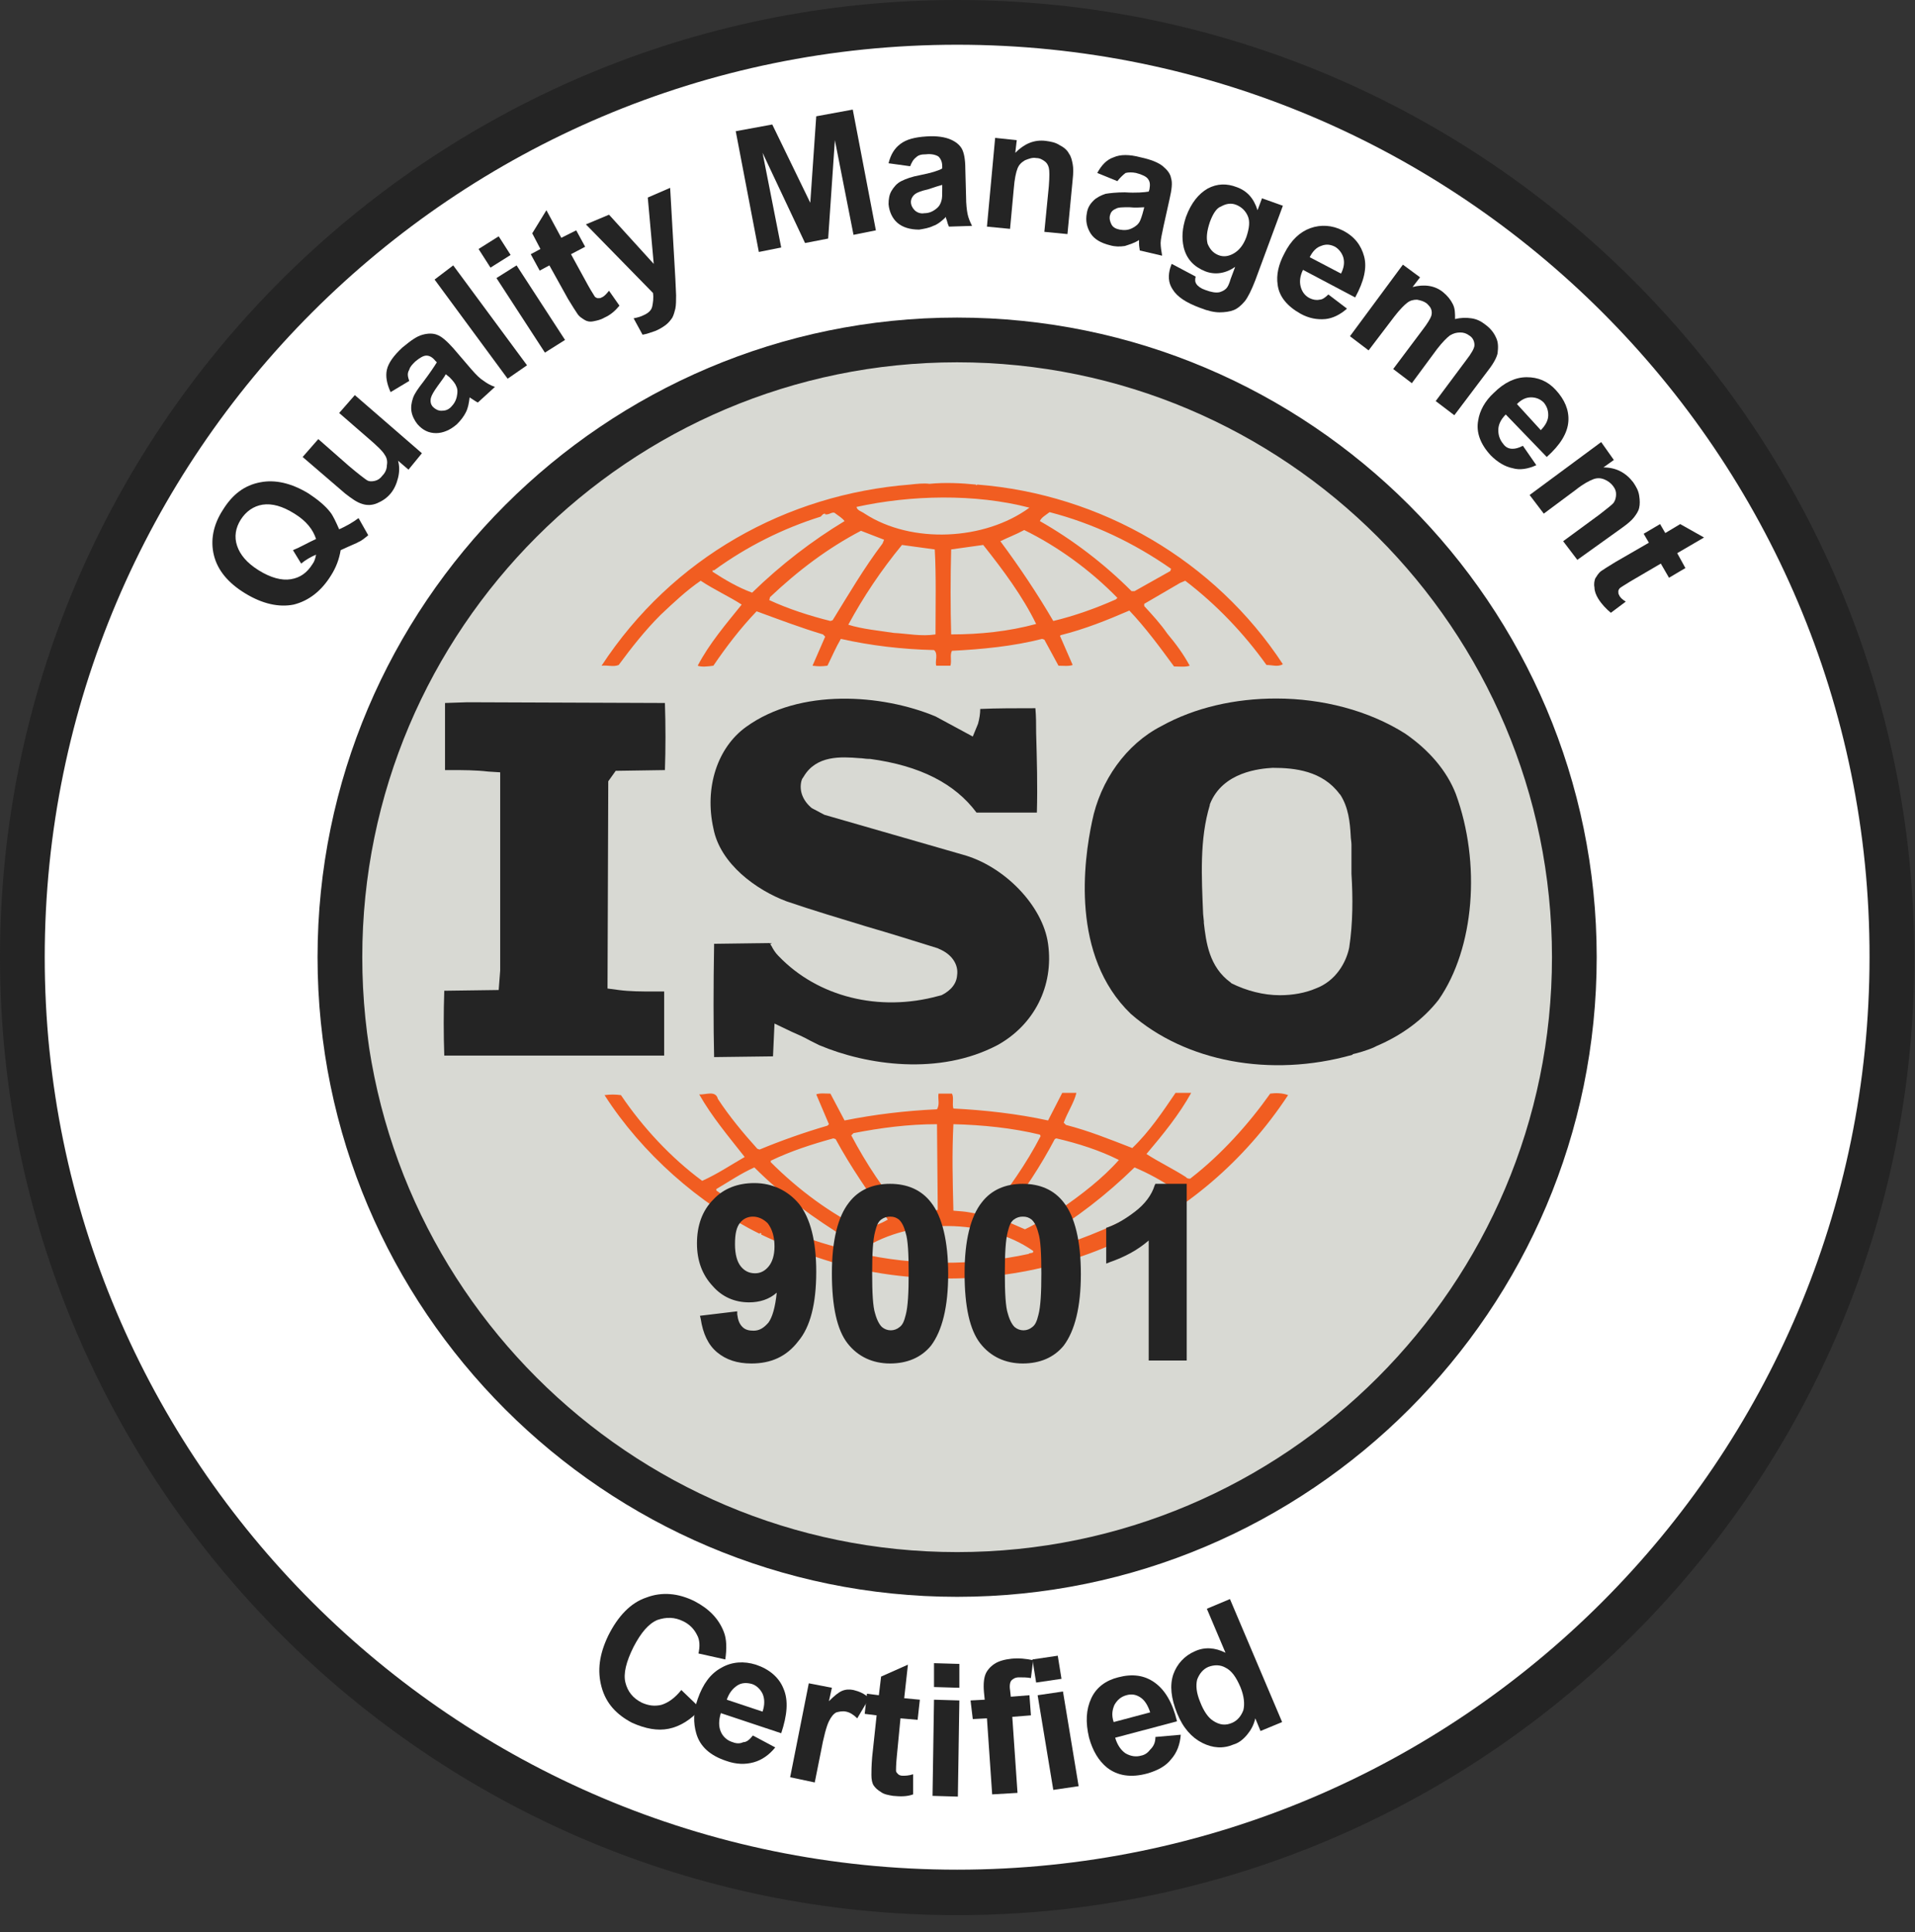 <svg xmlns="http://www.w3.org/2000/svg" xmlns:xlink="http://www.w3.org/1999/xlink" id="Layer_2_00000013899667722677445670000001407847689131682436_" x="0px" y="0px" viewBox="0 0 256.9 259.2" style="enable-background:new 0 0 256.9 259.2;" xml:space="preserve"><rect x="0" y="0" width="256.9" height="259.2" fill="#333333" stroke="none"/> <style type="text/css"> .st0{fill:#FFFFFF;} .st1{fill:#242424;} .st2{fill:#D8D9D3;} .st3{fill:#F15D21;} .st4{enable-background:new ;} </style> <g id="Layer_1-2"> <g> <g> <g> <circle class="st0" cx="128.4" cy="128.4" r="125.4"></circle> </g> <g> <path class="st1" d="M128.4,256.9C57.6,256.9,0,199.2,0,128.4S57.6,0,128.4,0s128.4,57.6,128.4,128.4 C256.9,199.2,199.2,256.9,128.4,256.9z M128.4,6C60.9,6,6,60.9,6,128.4s54.9,122.4,122.4,122.4s122.4-54.9,122.4-122.4 C250.9,60.9,195.9,6,128.4,6z"></path> </g> </g> <g> <g> <circle class="st2" cx="128.4" cy="128.4" r="82.8"></circle> </g> <g> <path class="st1" d="M128.4,214.2c-47.3,0-85.8-38.5-85.8-85.8s38.5-85.8,85.8-85.8s85.8,38.5,85.8,85.8 S175.7,214.2,128.4,214.2z M128.4,48.6c-44,0-79.8,35.8-79.8,79.8s35.8,79.8,79.8,79.8s79.8-35.8,79.8-79.8 S172.4,48.6,128.4,48.6z"></path> </g> </g> <g> <g> <g> <path class="st1" d="M181.5,141.4c0.5-0.1,1.9-0.5,2.8-0.9l0.4-0.2c3.3-1.4,6.2-3.5,8.3-6.2c4.8-6.9,5.7-18.3,2.3-27.6 c-1.2-3.1-3.6-5.9-6.8-8.1c-4.9-3.1-11.1-4.7-17.3-4.7c-5.5,0-10.9,1.2-15.4,3.7c-4.7,2.4-8.2,7.3-9.3,12.8 c-1.1,5.2-2.9,18,5.2,25.8c7.3,6.4,18.7,8.6,29.7,5.5L181.5,141.4L181.5,141.4z M181,127.1c-0.4,2-1.8,4.5-4.5,5.5 c-1.4,0.6-3.1,0.9-4.8,0.9c-2.2,0-4.5-0.6-6.5-1.6l-0.1-0.1c-2.9-2.1-3.3-5.4-3.6-8v-0.2l-0.1-1c-0.2-4.9-0.5-10,0.9-14.6v-0.1 c1.7-4.4,6.8-4.8,8.4-4.9h0.1c2.9,0,6.6,0.4,8.9,3.5l0.1,0.1c1.1,1.7,1.3,3.7,1.4,5.5c0,0.4,0.1,0.8,0.1,1.2v0.1v0.1 c0,1.2,0,2.4,0,3.7C181.5,120.4,181.5,123.8,181,127.1L181,127.1L181,127.1z"></path> </g> </g> <g> <g> <path class="st1" d="M59.7,94.3c0,2.9,0,6.1,0,9c0.3,0,0.6,0,0.8,0c1.6,0,3.3,0,5,0.2l1.6,0.1v26.6l-0.2,2.6l-7.3,0.1 c-0.1,2.9-0.1,5.8,0,8.7h29.5V133c-0.5,0-1,0-1.5,0c-1.5,0-3.1,0-4.6-0.2l-1.5-0.2l0.1-27.8l1-1.4l6.6-0.1c0.1-2.8,0.1-6.1,0-9 l-26.5-0.1L59.7,94.3L59.7,94.3z"></path> </g> </g> <g> <g> <path class="st3" d="M170.4,146.7c-2.9,4.1-6.6,8.2-10.6,11.3c-0.1,0.2-0.6,0.1-0.7-0.1c-1.7-1.1-3.6-2-5.3-3.1 c2.2-2.6,4.4-5.3,6-8.2h-2.1c-1.7,2.5-3.5,5.2-5.8,7.4c-3.1-1.2-5.8-2.3-8.9-3.1l-0.3-0.3c0.5-1.4,1.4-2.7,1.7-4h-1.9l-1.9,3.7 c-4.1-0.9-8.6-1.4-12.7-1.6c-0.2-0.6,0.1-1.5-0.2-2h-1.8c-0.1,0.8,0.2,1.4-0.2,2.1c-4.3,0.2-8.4,0.7-12.4,1.5l-1.9-3.6 c-0.7,0-1.4-0.1-1.9,0.1l1.7,4L111,151c-3.1,0.9-6.2,2-9.1,3.2l-0.3-0.1c-1.9-2.1-3.8-4.4-5.3-6.7c-0.3-1.2-1.7-0.5-2.5-0.6 c1.7,3,3.9,5.6,6.1,8.4c-1.9,1.1-3.7,2.3-5.7,3.2c-4.2-3.1-8-7.2-10.9-11.5c-0.8-0.1-1.4-0.1-2.2,0c5,7.8,12.7,14.6,20.8,18.6 c0,0,0-0.1,0.1-0.1s0.2,0.1,0.1,0.2c5.5,2.6,11.3,4.6,17.4,5.4c21.2,2.8,41.5-6.2,53.3-24.1C172,146.6,171.1,146.6,170.4,146.7 L170.4,146.7z M141.5,152.8l0.2-0.1c3,0.7,5.8,1.6,8.4,2.9c-2.2,2.5-5.1,4.7-7.7,6.5c-1.6,0.9-3.2,2-4.9,2.8l-3-1.3l0.2-0.5 C137.4,159.8,139.6,156.4,141.5,152.8L141.5,152.8z M127.9,150.8c3.9,0.1,7.9,0.5,11.6,1.4l0.1,0.2c-1.9,3.7-4.4,7.2-7,10.5 c-1.2,0.1-2.3-0.3-3.5-0.4l-1.2-0.1C127.8,158.3,127.7,154.8,127.9,150.8z M114.5,152c3.6-0.7,7.3-1.2,11.2-1.2l0.1,11.5 c-1.5,0.3-3.1,0.3-4.4,0.7c-2.8-3.3-5.2-6.9-7.2-10.7L114.5,152L114.5,152z M103.4,155.7c2.7-1.3,5.5-2.2,8.4-3l0.3,0.1 c2,3.7,4.5,7.3,7,10.8c-1,0.6-2.1,0.9-3.1,1.4c-4.6-2.2-8.9-5.4-12.6-9.1L103.4,155.7L103.4,155.7z M112.3,167.3 c-5.8-1.5-11.2-4.1-16.2-7.6v-0.2c1.7-1,3.3-2.1,5.1-2.9c3.9,3.9,8,6.8,12.5,9.6C113.4,166.6,112.8,167,112.3,167.3 L112.3,167.3z M138,168.2c-7.3,1.6-15.5,1.6-22.8-0.1c-0.1-0.3,0.3-0.4,0.6-0.6c6.4-4.1,16.5-4.1,22.8,0.3 C138.7,168.2,138.1,168,138,168.2L138,168.2z M144.6,166.3l-3.2,1c-0.6-0.3-1-0.7-1.5-1.1l0.1-0.2c4.4-2.6,8.4-5.7,12.2-9.4 c1.9,0.8,3.7,1.8,5.3,2.9C153.7,162.5,149.2,164.6,144.6,166.3L144.6,166.3z"></path> </g> </g> <g> <g> <path class="st3" d="M83,89.2c1.7-2.3,3.5-4.6,5.6-6.7c1.8-1.7,3.5-3.3,5.4-4.6c1.8,1.2,3.8,2.1,5.5,3.2 c-2.1,2.6-4.4,5.3-5.9,8.2c0.5,0.2,1.4,0.1,2.1,0c1.7-2.5,3.6-5,5.8-7.3c3,1.1,5.9,2.2,8.9,3.1l0.3,0.3l-1.7,3.9 c0.8,0.1,1.2,0.1,2,0c0.6-1.2,1.1-2.4,1.8-3.6c4,0.9,8.2,1.4,12.5,1.5c0.6,0.5,0.1,1.5,0.3,2.1h1.9c0.2-0.7-0.1-1.4,0.2-2 c4-0.2,8.2-0.6,12.1-1.6l0.3,0.1l1.9,3.5c0.6,0,1.4,0.1,1.9-0.1l-1.7-3.9l0.1-0.1c3.2-0.8,6.2-2,9.2-3.3c2.1,2.2,4.1,4.9,6,7.5 c0.8,0,1.5,0.1,2.1-0.1c-0.8-1.5-1.9-3-3-4.3c-0.9-1.3-1.9-2.4-3.1-3.7V81l4.8-2.8l0.7-0.3c4.2,3.2,7.9,7.1,10.9,11.3 c0.8,0,1.5,0.3,2.2-0.1c-9.1-13.9-24.4-22.8-41-24.1l-0.1,0.1l-0.1-0.1c-1.9-0.2-4.2-0.3-6.2-0.1c-0.8-0.1-1.7,0-2.6,0.1 c-16.6,1.3-31.9,9.8-41.4,24.3C81.5,89.2,82.3,89.5,83,89.2L83,89.2z M111.7,83.2l-0.3,0.1c-2.8-0.7-5.6-1.6-8.2-2.8l0.1-0.4 c3.8-3.6,7.8-6.6,12.2-8.9c1,0.4,2.1,0.8,3.1,1.2l-0.2,0.5C115.9,76.2,113.8,79.8,111.7,83.2L111.7,83.2z M125.5,85.1 c-1.9,0.3-3.7-0.1-5.6-0.2c-1.9-0.3-4.2-0.5-6.1-1.1c2-3.7,4.4-7.3,7.2-10.7l4.4,0.6C125.6,77.2,125.5,81.3,125.5,85.1z M127.6,85.1c-0.1-3.6-0.1-7.6,0-11.4c1.4-0.2,2.9-0.4,4.3-0.6c2.7,3.4,5.3,6.9,7.1,10.6C135.3,84.7,131.5,85.1,127.6,85.1z M149.7,80.4c-2.7,1.2-5.5,2.2-8.4,2.9c-2.1-3.6-4.5-7.2-7.1-10.7c1-0.5,2.1-0.9,3.2-1.5c4.5,2.2,8.9,5.4,12.5,9.1L149.7,80.4 L149.7,80.4z M140.8,68.7c5.8,1.5,11.3,4.1,16.3,7.6l-0.1,0.3l-4.8,2.7h-0.4c-3.7-3.7-7.9-6.9-12.3-9.4 C139.7,69.4,140.3,69.1,140.8,68.7L140.8,68.7z M138.1,68.1L138.1,68.1c-6,4.4-15.8,4.9-22.1,0.8c-0.4-0.3-1-0.4-1.1-0.9 C122.2,66.4,130.8,66.2,138.1,68.1L138.1,68.1z M95.8,76.5c4.4-3.2,9.2-5.6,14.3-7.2c0.2-0.2,0.3-0.4,0.6-0.4V69 c0.6,0.1,1-0.5,1.4-0.1c0.4,0.3,0.9,0.6,1.2,1c-4.3,2.6-8.5,5.8-12.4,9.6c-1.9-0.7-3.6-1.7-5.3-2.8v-0.2H95.8z"></path> </g> </g> <g> <g> <path class="st1" d="M108.7,139.6c0.4,0.2,0.8,0.4,1.2,0.6c6.4,2.7,16.1,4.1,23.9,0c4.9-2.7,7.6-7.9,6.8-13.6 c-0.7-5.1-5.9-10.5-11.6-12l-18.4-5.3l-1.7-0.9c-1.2-1-1.7-2.3-1.4-3.6l0.1-0.3l0.2-0.3c1.7-2.9,5-2.7,7.5-2.5 c0.4,0,0.8,0.1,1.2,0.1h0.2c6.7,0.9,11.4,3.3,14.3,7.2h1.5c2.2,0,4.4,0,6.6,0c0.1-3.7,0-7.1-0.1-10.7c0-1.1,0-2.2-0.1-3.3 c-2.6,0-5.2,0-7.4,0.1c0,0.6-0.1,1.3-0.3,2l-0.7,1.7l-5-2.7c-7.2-3-18.2-3.8-25.4,1.4c-3.9,2.8-5.6,8.2-4.4,13.6 c0.9,4.8,5.8,8.3,9.8,9.8c3.5,1.2,7.2,2.3,10.8,3.4c3.1,0.9,6.3,1.9,9.5,2.9l0.2,0.1c1.7,0.7,2.6,2.1,2.4,3.5 c-0.1,1.6-1.5,2.4-2.1,2.7l-0.4,0.1c-8,2.2-16.2,0.1-21.4-5.3l-0.1-0.1c-0.4-0.4-0.7-0.9-0.9-1.3c-0.1-0.1-0.1-0.2-0.2-0.4 l-7.5,0.1c-0.1,5.8-0.1,10.9,0,15.2l7.9-0.1l0.2-4.4l2.3,1.1C106.9,138.7,107.8,139.1,108.7,139.6L108.7,139.6z"></path> </g> </g> </g> <g class="st4"> <g> <path class="st1" d="M45.5,71c0.9-0.4,1.8-0.9,2.6-1.5l1.3,2.3c-0.4,0.3-0.8,0.7-1.3,0.9c-0.1,0.1-0.9,0.4-2.4,1.1 c-0.2,1.2-0.6,2.3-1.3,3.4c-1.3,2.1-3,3.4-5,3.9c-2,0.4-4.2-0.1-6.5-1.5s-3.7-3.1-4.2-5.1s-0.1-4.1,1.2-6.1 c1.3-2.1,2.9-3.3,5-3.7c2-0.4,4.2,0.1,6.5,1.5c1.2,0.8,2.2,1.6,2.9,2.5C44.7,69.2,45.1,70.1,45.5,71z M42.4,72.3 c-0.2-0.6-0.5-1.2-1-1.8c-0.5-0.6-1.1-1.1-1.9-1.6c-1.6-1-3-1.4-4.3-1.2c-1.2,0.2-2.2,0.9-2.9,2s-0.9,2.3-0.5,3.5 c0.4,1.2,1.3,2.3,2.9,3.3c1.6,1,3.1,1.4,4.3,1.2c1.3-0.2,2.2-0.9,2.9-2c0.3-0.4,0.4-0.8,0.5-1.3c-0.7,0.3-1.4,0.7-2,1.2 l-1.1-1.8C40.3,73.4,41.3,72.8,42.4,72.3z"></path> </g> </g> <g class="st4"> <g> <path class="st1" d="M54.8,63l-1.4-1.2c0.2,0.7,0.2,1.5,0,2.3c-0.2,0.8-0.5,1.5-1,2.1s-1.1,1-1.8,1.3s-1.4,0.3-2,0.1 c-0.7-0.2-1.4-0.7-2.3-1.4l-5.7-4.9l2.1-2.4l4.1,3.6c1.3,1.1,2.1,1.7,2.4,1.9s0.7,0.2,1.1,0.1c0.4-0.1,0.7-0.3,1-0.7 c0.4-0.4,0.6-0.9,0.6-1.4c0.1-0.5,0-1-0.3-1.4c-0.2-0.4-1-1.2-2.3-2.3l-3.8-3.3l2.1-2.4l9,7.8L54.8,63z"></path> </g> </g> <g class="st4"> <g> <path class="st1" d="M54.9,51.1l-2.5,1.5c-0.5-1.1-0.7-2.1-0.5-3s0.9-1.9,2.1-3c1.1-0.9,1.9-1.5,2.7-1.7c0.7-0.2,1.4-0.2,1.9,0 c0.6,0.2,1.3,0.8,2.2,1.8l2.4,2.8c0.7,0.8,1.2,1.3,1.7,1.6c0.4,0.3,0.9,0.6,1.5,0.8L64.1,54c-0.2-0.1-0.5-0.3-0.8-0.5 c-0.2-0.1-0.3-0.2-0.3-0.2c-0.1,0.8-0.2,1.4-0.5,2s-0.7,1.1-1.2,1.6c-0.9,0.8-1.9,1.2-2.8,1.2c-1,0-1.8-0.4-2.5-1.2 c-0.4-0.5-0.7-1.1-0.8-1.7c-0.1-0.6,0-1.2,0.2-1.8s0.7-1.3,1.4-2.2c0.9-1.2,1.5-2.1,1.8-2.6l-0.2-0.2c-0.4-0.5-0.8-0.7-1.2-0.7 s-0.9,0.3-1.5,0.8c-0.4,0.4-0.7,0.7-0.8,1.1C54.6,50.1,54.7,50.5,54.9,51.1z M59.8,50.2c-0.2,0.4-0.6,0.9-1.1,1.6 c-0.5,0.7-0.8,1.2-0.9,1.6c-0.1,0.5,0,0.9,0.3,1.2s0.7,0.5,1.1,0.5c0.5,0,0.9-0.1,1.3-0.5c0.4-0.4,0.7-0.9,0.8-1.5 c0.1-0.5,0.1-0.9-0.1-1.3c-0.1-0.3-0.4-0.7-0.9-1.2L59.8,50.2z"></path> </g> </g> <g class="st4"> <g> <path class="st1" d="M68.1,50.8l-9.8-13.3l2.5-1.9L70.7,49L68.1,50.8z"></path> </g> </g> <g class="st4"> <g> <path class="st1" d="M65.8,35.9l-1.6-2.5l2.7-1.7l1.6,2.5L65.8,35.9z M73.1,47.3l-6.5-10l2.7-1.7l6.5,10L73.1,47.3z"></path> </g> </g> <g class="st4"> <g> <path class="st1" d="M77.3,30.9l1.2,2.2l-1.9,1l2.3,4.2c0.5,0.9,0.8,1.3,0.9,1.5c0.1,0.1,0.3,0.2,0.4,0.2c0.2,0,0.4,0,0.5-0.1 c0.3-0.1,0.6-0.4,1-0.9l1.4,2c-0.5,0.6-1.1,1.2-2,1.6c-0.5,0.3-1,0.4-1.5,0.5s-0.9,0-1.2-0.2c-0.3-0.2-0.7-0.4-1-0.9 c-0.2-0.3-0.6-0.9-1.2-1.9l-2.5-4.5l-1.3,0.7l-1.2-2.2l1.3-0.7l-1.1-2.1l1.9-3.1l2,3.7L77.3,30.9z"></path> </g> </g> <g class="st4"> <g> <path class="st1" d="M78.6,30.1l3.1-1.3l6,6.6l-0.8-8.9l3-1.3l0.7,12.2l0.1,2.2c0,0.7,0,1.3-0.1,1.8c-0.1,0.4-0.2,0.8-0.4,1.2 c-0.2,0.3-0.5,0.7-0.9,1s-0.9,0.6-1.4,0.8c-0.6,0.2-1.1,0.4-1.7,0.5L85,42.7c0.5-0.1,0.9-0.2,1.3-0.4c0.7-0.3,1.1-0.7,1.2-1.2 s0.2-1.1,0.1-1.8L78.6,30.1z"></path> </g> </g> <g class="st4"> <g> <path class="st1" d="M101.8,33.8l-3.1-16.2l4.9-0.9l5.1,10.5l0.8-11.6l4.9-0.9l3.1,16.2l-3,0.6L112,18.8L111.1,32l-3.1,0.6 l-5.7-12.1l2.5,12.7L101.8,33.8z"></path> </g> </g> <g class="st4"> <g> <path class="st1" d="M122.1,22.3l-2.9-0.4c0.3-1.2,0.8-2,1.6-2.6c0.8-0.6,1.9-0.9,3.5-1c1.4-0.1,2.5,0.1,3.2,0.4 c0.7,0.3,1.2,0.7,1.5,1.2s0.5,1.4,0.5,2.8l0.1,3.7c0,1,0.1,1.8,0.2,2.3c0.1,0.5,0.3,1,0.6,1.6l-3.1,0.1 c-0.1-0.2-0.2-0.5-0.3-0.9c-0.1-0.2-0.1-0.3-0.1-0.4c-0.5,0.5-1.1,1-1.7,1.2c-0.6,0.3-1.3,0.4-1.9,0.5c-1.2,0-2.2-0.3-2.9-0.9 c-0.7-0.6-1.1-1.5-1.2-2.5c0-0.7,0.1-1.3,0.4-1.8s0.7-1,1.3-1.3c0.6-0.3,1.4-0.6,2.5-0.8c1.5-0.3,2.5-0.6,3-0.9v-0.3 c0-0.6-0.2-1-0.5-1.3c-0.3-0.2-0.9-0.4-1.7-0.3c-0.6,0-1,0.1-1.3,0.4C122.5,21.4,122.3,21.8,122.1,22.3z M126.4,24.8 c-0.4,0.1-1,0.3-1.9,0.6c-0.9,0.2-1.4,0.4-1.7,0.6c-0.4,0.3-0.6,0.7-0.6,1.1s0.2,0.8,0.5,1.1c0.3,0.3,0.8,0.5,1.3,0.4 c0.6,0,1.1-0.2,1.6-0.6c0.4-0.3,0.6-0.7,0.7-1.1c0.1-0.3,0.1-0.8,0.1-1.5V24.8z"></path> </g> </g> <g class="st4"> <g> <path class="st1" d="M143.2,31.4l-3.1-0.3l0.6-6.1c0.1-1.3,0.1-2.1,0-2.5s-0.3-0.7-0.6-0.9c-0.3-0.2-0.6-0.4-1.1-0.4 c-0.5-0.1-1,0.1-1.5,0.3c-0.5,0.3-0.8,0.6-1,1.1s-0.4,1.4-0.5,2.7l-0.5,5.4l-3.1-0.3l1.1-11.9l2.9,0.3l-0.2,1.7 c1.2-1.2,2.5-1.8,4.1-1.6c0.7,0.1,1.3,0.2,1.9,0.6c0.6,0.3,1,0.7,1.2,1.1c0.3,0.4,0.4,0.9,0.5,1.4s0.1,1.2,0,2.1L143.2,31.4z"></path> </g> </g> <g class="st4"> <g> <path class="st1" d="M149.9,24.3l-2.7-1.1c0.6-1.1,1.3-1.8,2.2-2.1c0.9-0.4,2.1-0.4,3.6,0c1.4,0.3,2.4,0.7,3,1.2s1,1,1.1,1.6 c0.2,0.6,0.1,1.5-0.2,2.8l-0.8,3.6c-0.2,1-0.4,1.8-0.4,2.3s0.1,1.1,0.2,1.7l-3-0.7c0-0.2-0.1-0.5-0.1-1c0-0.2,0-0.3,0-0.4 c-0.6,0.4-1.3,0.6-1.9,0.8c-0.7,0.1-1.3,0.1-2-0.1c-1.2-0.3-2.1-0.8-2.6-1.6c-0.5-0.8-0.7-1.7-0.5-2.7c0.1-0.7,0.4-1.2,0.9-1.7 c0.4-0.4,1-0.7,1.6-0.9c0.6-0.1,1.5-0.2,2.6-0.2c1.5,0.1,2.6,0,3.2-0.1l0.1-0.3c0.1-0.6,0.1-1-0.2-1.4c-0.2-0.3-0.8-0.6-1.6-0.8 c-0.5-0.1-1-0.1-1.4,0C150.6,23.5,150.2,23.9,149.9,24.3z M153.5,27.8c-0.4,0-1.1,0.1-2,0c-0.9,0-1.5,0-1.8,0.2 c-0.5,0.2-0.7,0.5-0.8,0.9s0,0.8,0.2,1.2c0.2,0.4,0.6,0.6,1.1,0.7c0.6,0.1,1.1,0.1,1.7-0.2c0.4-0.2,0.8-0.5,1-0.9 c0.1-0.2,0.3-0.7,0.5-1.5L153.5,27.8z"></path> </g> </g> <g class="st4"> <g> <path class="st1" d="M157.2,35.4l3.2,1.7c-0.1,0.4-0.1,0.7,0.1,1c0.2,0.3,0.6,0.6,1.2,0.8c0.8,0.3,1.4,0.4,1.9,0.3 c0.3-0.1,0.6-0.2,0.9-0.5c0.2-0.2,0.4-0.6,0.6-1.3l0.6-1.6c-1.3,0.9-2.7,1.1-4,0.6c-1.5-0.6-2.5-1.6-2.9-3.2 c-0.3-1.3-0.2-2.6,0.3-4.1c0.7-1.9,1.7-3.1,2.9-3.8c1.3-0.7,2.6-0.7,3.9-0.2c1.4,0.5,2.3,1.5,2.8,3.1l0.6-1.6l2.8,1l-3.7,10 c-0.5,1.3-1,2.3-1.4,2.8c-0.5,0.6-1,1-1.5,1.2s-1.2,0.3-1.9,0.3s-1.6-0.2-2.6-0.6c-1.9-0.7-3.1-1.5-3.7-2.5 c-0.6-0.9-0.6-1.9-0.3-2.9C157.1,35.7,157.1,35.5,157.2,35.4z M162.3,29.8c-0.4,1.2-0.5,2.1-0.3,2.9c0.3,0.7,0.7,1.2,1.4,1.5 s1.4,0.2,2.1-0.2c0.7-0.4,1.3-1.1,1.7-2.2c0.4-1.2,0.5-2.1,0.2-2.8c-0.3-0.7-0.8-1.2-1.5-1.5s-1.4-0.2-2.1,0.2 C163.2,27.9,162.7,28.7,162.3,29.8z"></path> </g> </g> <g class="st4"> <g> <path class="st1" d="M178.2,39.5l2.5,1.9c-0.9,0.8-1.9,1.3-2.9,1.4c-1.1,0.1-2.2-0.1-3.3-0.7c-1.8-1-2.9-2.3-3.1-3.9 c-0.2-1.3,0.1-2.7,0.9-4.2c0.9-1.8,2.1-2.9,3.5-3.4s2.9-0.4,4.3,0.3c1.6,0.8,2.5,2,2.9,3.5s0,3.3-1.2,5.5l-7-3.7 c-0.4,0.8-0.5,1.6-0.3,2.3s0.6,1.2,1.2,1.5c0.4,0.2,0.9,0.3,1.3,0.2C177.4,40.2,177.8,39.9,178.2,39.5z M179.9,36.7 c0.4-0.8,0.5-1.5,0.3-2.2c-0.2-0.6-0.6-1.1-1.1-1.4c-0.6-0.3-1.2-0.4-1.9-0.1c-0.6,0.2-1.1,0.7-1.5,1.5L179.9,36.7z"></path> </g> </g> <g class="st4"> <g> <path class="st1" d="M188.2,35.5l2.3,1.7l-1,1.3c1.6-0.4,3-0.2,4.1,0.7c0.6,0.5,1,1,1.3,1.6s0.3,1.2,0.3,2 c0.8-0.2,1.5-0.2,2.2-0.1s1.3,0.4,1.8,0.8c0.7,0.5,1.2,1.1,1.5,1.8c0.3,0.6,0.3,1.3,0.2,2.1c-0.1,0.5-0.5,1.3-1.2,2.2l-4.6,6.1 l-2.5-1.9l4.1-5.5c0.7-0.9,1.1-1.6,1.1-2c0-0.5-0.2-1-0.7-1.3c-0.4-0.3-0.8-0.4-1.2-0.4c-0.5,0-0.9,0.1-1.4,0.4 c-0.4,0.3-1,0.9-1.7,1.8l-3.4,4.6l-2.5-1.9l3.9-5.2c0.7-0.9,1.1-1.6,1.2-1.9c0.1-0.3,0.1-0.6,0-0.9c-0.1-0.3-0.3-0.5-0.6-0.8 c-0.4-0.3-0.8-0.4-1.3-0.5c-0.5,0-0.9,0.1-1.3,0.4c-0.4,0.3-1,0.9-1.7,1.8l-3.5,4.6l-2.5-1.9L188.2,35.5z"></path> </g> </g> <g class="st4"> <g> <path class="st1" d="M204.3,59.8l1.8,2.6c-1.1,0.5-2.2,0.7-3.2,0.4c-1-0.2-2-0.8-2.9-1.7c-1.4-1.5-2-3.1-1.7-4.7 c0.2-1.3,0.9-2.6,2.1-3.7c1.4-1.4,2.9-2.1,4.4-2.1s2.8,0.5,3.9,1.7c1.2,1.3,1.8,2.7,1.7,4.2c-0.1,1.6-1.1,3.2-2.9,4.8l-5.5-5.7 c-0.7,0.7-1,1.4-1,2.1c0,0.7,0.2,1.3,0.7,1.9c0.3,0.4,0.7,0.6,1.2,0.6C203.3,60.2,203.7,60.1,204.3,59.8z M206.7,57.7 c0.6-0.6,1-1.3,1-2s-0.2-1.2-0.6-1.7c-0.5-0.5-1.1-0.7-1.7-0.7c-0.7,0-1.3,0.3-1.9,0.9L206.7,57.7z"></path> </g> </g> <g class="st4"> <g> <path class="st1" d="M211.6,75.1l-1.9-2.5l4.9-3.6c1-0.8,1.7-1.3,1.9-1.6c0.2-0.3,0.3-0.7,0.3-1.1s-0.1-0.7-0.4-1.1 c-0.3-0.4-0.7-0.7-1.2-0.9c-0.5-0.2-1-0.2-1.5,0s-1.3,0.6-2.3,1.4l-4.3,3.2l-1.9-2.5l9.6-7.1l1.7,2.4l-1.4,1c1.7,0,3,0.7,4,2 c0.4,0.6,0.7,1.1,0.8,1.8c0.1,0.6,0.1,1.2,0,1.6c-0.1,0.5-0.4,0.9-0.7,1.3s-0.9,0.9-1.6,1.4L211.6,75.1z"></path> </g> </g> <g class="st4"> <g> <path class="st1" d="M226.1,76.2l-2.2,1.3l-1.1-1.9l-4.1,2.4c-0.8,0.5-1.3,0.8-1.4,0.9c-0.1,0.1-0.2,0.3-0.2,0.4 c0,0.2,0,0.4,0.1,0.5c0.1,0.3,0.4,0.6,0.9,0.9l-2,1.5c-0.6-0.5-1.2-1.1-1.7-1.9c-0.3-0.5-0.5-1-0.5-1.5c-0.1-0.5,0-0.9,0.1-1.2 c0.2-0.3,0.4-0.7,0.8-1c0.3-0.2,0.9-0.6,1.9-1.2l4.5-2.6l-0.7-1.2l2.2-1.3l0.7,1.2l2-1.2l3.2,1.8l-3.6,2.1L226.1,76.2z"></path> </g> </g> <g class="st4"> <g> <path class="st1" d="M94.3,176.9l4.2-0.5c0.1,0.9,0.4,1.5,0.8,1.9s1,0.6,1.7,0.6c0.9,0,1.7-0.4,2.3-1.2c0.6-0.8,1-2.6,1.2-5.2 c-1.1,1.3-2.5,1.9-4.1,1.9c-1.8,0-3.4-0.7-4.7-2.1c-1.3-1.4-2-3.2-2-5.4c0-2.3,0.7-4.2,2.1-5.6c1.4-1.4,3.1-2.1,5.3-2.1 c2.3,0,4.2,0.9,5.7,2.7s2.2,4.8,2.2,8.9c0,4.2-0.8,7.2-2.3,9.1c-1.6,1.9-3.6,2.8-6.1,2.8c-1.8,0-3.2-0.5-4.3-1.4 C95.3,180.2,94.6,178.8,94.3,176.9z M104.2,167.3c0-1.4-0.3-2.5-1-3.3s-1.4-1.2-2.3-1.2c-0.8,0-1.5,0.3-2,1 c-0.5,0.6-0.8,1.7-0.8,3.1c0,1.5,0.3,2.6,0.9,3.3s1.3,1,2.2,1c0.8,0,1.6-0.3,2.1-1S104.2,168.6,104.2,167.3z"></path> </g> <g> <path class="st1" d="M119.4,159.2c2.2,0,4,0.8,5.2,2.4c1.5,1.9,2.2,5,2.2,9.3s-0.8,7.4-2.2,9.3c-1.2,1.6-3,2.3-5.2,2.3 s-4-0.9-5.4-2.6c-1.4-1.7-2-4.8-2-9.2c0-4.3,0.8-7.4,2.2-9.3C115.5,159.9,117.2,159.2,119.4,159.2z M119.4,162.8 c-0.5,0-1,0.2-1.4,0.5s-0.7,0.9-1,1.8c-0.3,1.1-0.5,3-0.5,5.7s0.1,4.5,0.4,5.5s0.6,1.7,1,2s0.9,0.5,1.4,0.5s1-0.2,1.4-0.5 s0.7-0.9,1-1.8c0.3-1.1,0.5-3,0.5-5.7s-0.1-4.5-0.4-5.5s-0.6-1.7-1-2S119.9,162.8,119.4,162.8z"></path> </g> <g> <path class="st1" d="M137.2,159.2c2.2,0,4,0.8,5.2,2.4c1.5,1.9,2.2,5,2.2,9.3s-0.8,7.4-2.2,9.3c-1.2,1.6-3,2.3-5.2,2.3 s-4-0.9-5.4-2.6s-2-4.8-2-9.2c0-4.3,0.8-7.4,2.2-9.3C133.3,159.9,135,159.2,137.2,159.2z M137.2,162.8c-0.5,0-1,0.2-1.4,0.5 s-0.7,0.9-1,1.8c-0.3,1.1-0.5,3-0.5,5.7s0.1,4.5,0.4,5.5s0.6,1.7,1,2s0.9,0.5,1.4,0.5s1-0.2,1.4-0.5s0.7-0.9,1-1.8 c0.3-1.1,0.5-3,0.5-5.7s-0.1-4.5-0.4-5.5s-0.6-1.7-1-2S137.7,162.8,137.2,162.8z"></path> </g> <g> <path class="st1" d="M158.8,182.2h-4.4v-16.5c-1.6,1.5-3.5,2.6-5.7,3.3v-4c1.1-0.4,2.4-1.1,3.7-2.1s2.3-2.3,2.8-3.7h3.6 L158.8,182.2L158.8,182.2z"></path> </g> </g> <g class="st4"> <g> <path class="st1" d="M100.8,182.9c-1.9,0-3.4-0.5-4.6-1.5s-1.9-2.5-2.2-4.5l-0.1-0.4l5-0.6v0.4c0.1,0.8,0.3,1.3,0.7,1.7 c0.4,0.4,0.9,0.5,1.5,0.5c0.8,0,1.4-0.4,2-1.1c0.5-0.7,0.9-2,1.1-4c-1,0.9-2.3,1.3-3.7,1.3c-1.9,0-3.6-0.7-4.9-2.2 c-1.4-1.5-2.1-3.4-2.1-5.7c0-2.4,0.7-4.4,2.2-5.9c1.4-1.5,3.3-2.2,5.5-2.2c2.4,0,4.5,1,6,2.8c1.5,1.9,2.3,4.9,2.3,9.1 c0,4.3-0.8,7.4-2.4,9.3C105.5,182,103.4,182.9,100.8,182.9z M94.7,177.2c0.3,1.6,1,2.8,1.9,3.7c1,0.9,2.4,1.3,4.1,1.3 c2.4,0,4.3-0.9,5.8-2.6c1.5-1.8,2.2-4.7,2.2-8.8c0-4-0.7-6.9-2.1-8.6c-1.4-1.7-3.2-2.6-5.4-2.6c-2,0-3.7,0.7-5,2s-2,3.1-2,5.4 c0,2.1,0.6,3.9,1.9,5.2c1.2,1.3,2.7,2,4.4,2c1.6,0,2.8-0.6,3.9-1.8l0.7-0.9l-0.1,1.1c-0.2,2.7-0.6,4.5-1.3,5.4 c-0.7,0.9-1.6,1.4-2.6,1.4c-0.8,0-1.5-0.2-2-0.7c-0.4-0.4-0.7-1-0.9-1.8L94.7,177.2z M101.2,171.6c-1,0-1.8-0.4-2.5-1.2 c-0.6-0.8-1-1.9-1-3.5s0.3-2.7,0.9-3.4s1.4-1.1,2.3-1.1c1,0,1.8,0.4,2.5,1.3c0.7,0.8,1.1,2,1.1,3.5c0,1.4-0.3,2.5-1,3.2 C103,171.2,102.2,171.6,101.2,171.6z M101,163.2c-0.7,0-1.3,0.3-1.7,0.8c-0.5,0.6-0.7,1.5-0.7,2.9s0.3,2.4,0.8,3 s1.1,0.9,1.9,0.9c0.7,0,1.3-0.3,1.8-0.9c0.5-0.6,0.8-1.5,0.8-2.7c0-1.3-0.3-2.3-0.9-3.1C102.4,163.5,101.7,163.2,101,163.2z"></path> </g> <g> <path class="st1" d="M119.4,182.9c-2.3,0-4.3-0.9-5.7-2.7c-1.4-1.8-2.1-4.9-2.1-9.4c0-4.4,0.8-7.6,2.3-9.5 c1.3-1.7,3.2-2.5,5.5-2.5s4.2,0.8,5.5,2.5c1.5,1.9,2.3,5.2,2.3,9.6c0,4.4-0.8,7.6-2.3,9.6C123.6,182.1,121.7,182.9,119.4,182.9z M119.4,159.5c-2.1,0-3.7,0.7-4.9,2.2c-1.4,1.8-2.2,4.9-2.2,9.1c0,4.3,0.7,7.3,2,8.9c1.3,1.6,3,2.4,5.1,2.4s3.7-0.7,4.9-2.2 c1.4-1.8,2.2-4.9,2.2-9.1c0-4.2-0.7-7.3-2.2-9.1C123.1,160.3,121.5,159.5,119.4,159.5z M119.4,179.3c-0.6,0-1.2-0.2-1.7-0.6 c-0.5-0.4-0.9-1.1-1.1-2.2c-0.3-1-0.4-2.9-0.4-5.6c0-2.7,0.2-4.7,0.5-5.8c0.3-1,0.6-1.6,1.1-2c1-0.8,2.4-0.8,3.3,0 c0.5,0.4,0.9,1.1,1.1,2.2c0.3,1,0.4,2.9,0.4,5.6c0,2.7-0.2,4.6-0.5,5.8c-0.3,1-0.6,1.6-1.1,2C120.6,179.1,120,179.3,119.4,179.3 z M119.4,163.2c-0.4,0-0.8,0.1-1.2,0.4s-0.6,0.8-0.8,1.6c-0.3,1.1-0.4,3-0.4,5.6s0.1,4.5,0.4,5.4c0.3,1.1,0.7,1.6,0.9,1.8 c0.7,0.6,1.7,0.6,2.4,0c0.4-0.3,0.6-0.8,0.8-1.6c0.3-1.1,0.4-3,0.4-5.6s-0.1-4.5-0.4-5.4c-0.3-1.2-0.7-1.6-0.9-1.8 C120.2,163.3,119.9,163.2,119.4,163.2z"></path> </g> <g> <path class="st1" d="M137.2,182.9c-2.3,0-4.3-0.9-5.7-2.7s-2.1-4.9-2.1-9.4c0-4.4,0.8-7.6,2.3-9.5c1.3-1.7,3.2-2.5,5.5-2.5 s4.2,0.8,5.5,2.5c1.5,1.9,2.3,5.2,2.3,9.6c0,4.4-0.8,7.6-2.3,9.6C141.4,182.1,139.5,182.9,137.2,182.9z M137.2,159.5 c-2.1,0-3.7,0.7-4.9,2.2c-1.4,1.8-2.2,4.9-2.2,9.1c0,4.3,0.7,7.3,2,8.9c1.3,1.6,3,2.4,5.1,2.4s3.7-0.7,4.9-2.2 c1.4-1.8,2.2-4.9,2.2-9.1c0-4.2-0.7-7.3-2.2-9.1C140.9,160.3,139.3,159.5,137.2,159.5z M137.2,179.3c-0.6,0-1.2-0.2-1.7-0.6 c-0.5-0.4-0.9-1.1-1.1-2.2c-0.3-1-0.4-2.9-0.4-5.6c0-2.7,0.2-4.7,0.5-5.8c0.3-1,0.6-1.6,1.1-2c1-0.8,2.4-0.8,3.3,0 c0.5,0.4,0.9,1.1,1.1,2.2c0.3,1,0.4,2.9,0.4,5.6c0,2.7-0.2,4.6-0.5,5.8c-0.3,1-0.6,1.6-1.1,2 C138.4,179.1,137.8,179.3,137.2,179.3z M137.2,163.2c-0.4,0-0.8,0.1-1.2,0.4c-0.4,0.3-0.6,0.8-0.8,1.6c-0.3,1.1-0.4,3-0.4,5.6 s0.1,4.5,0.4,5.4c0.3,1.1,0.7,1.6,0.9,1.8c0.7,0.6,1.7,0.6,2.4,0c0.4-0.3,0.6-0.8,0.8-1.6c0.3-1.1,0.4-3,0.4-5.6 s-0.1-4.5-0.4-5.4c-0.3-1.2-0.7-1.6-0.9-1.8C138,163.3,137.7,163.2,137.2,163.2z"></path> </g> <g> <path class="st1" d="M159.2,182.5h-5.1v-16.1c-1.5,1.3-3.2,2.2-5.2,2.9l-0.5,0.2v-4.8l0.3-0.1c1.1-0.4,2.3-1.1,3.6-2.1 s2.2-2.2,2.6-3.5l0.1-0.2h4.2L159.2,182.5L159.2,182.5z M154.8,181.8h3.6v-22.2h-2.9c-0.5,1.4-1.5,2.6-2.8,3.6s-2.5,1.7-3.6,2.1 v3.2c1.9-0.7,3.6-1.7,5-3.1l0.6-0.6L154.8,181.8L154.8,181.8z"></path> </g> </g> <g> <g class="st4"> <g> <path class="st1" d="M91.4,226.7l2.6,2.5c-1.3,1.5-2.8,2.4-4.3,2.7s-3.1,0-4.9-0.8c-2.1-1.1-3.5-2.6-4.1-4.8s-0.3-4.4,0.9-6.9 c1.3-2.6,3-4.4,5.1-5.1c2.1-0.8,4.3-0.6,6.5,0.5c1.9,1,3.2,2.3,3.9,4.1c0.4,1,0.4,2.3,0.2,3.7l-3.6-0.8 c0.2-0.9,0.2-1.8-0.2-2.5c-0.4-0.8-1-1.4-1.8-1.8c-1.2-0.6-2.3-0.6-3.5-0.2c-1.2,0.5-2.2,1.7-3.2,3.6c-1,2-1.4,3.6-1.1,4.8 s1,2.1,2.2,2.7c0.9,0.4,1.7,0.5,2.6,0.3C89.7,228.4,90.6,227.7,91.4,226.7z"></path> </g> </g> <g class="st4"> <g> <path class="st1" d="M101,232.8l3,1.6c-0.8,1-1.8,1.7-2.9,2s-2.3,0.3-3.7-0.2c-2.1-0.7-3.5-1.9-4-3.7c-0.4-1.4-0.4-2.9,0.2-4.6 c0.7-2,1.7-3.4,3.2-4.2c1.4-0.8,3-0.9,4.6-0.4c1.8,0.6,3.1,1.7,3.7,3.2c0.7,1.6,0.5,3.6-0.3,6l-8.1-2.7c-0.3,1-0.3,1.8,0,2.5 s0.9,1.2,1.6,1.4c0.5,0.2,1,0.2,1.4,0C100.2,233.7,100.6,233.3,101,232.8z M102.3,229.6c0.3-0.9,0.3-1.7,0-2.4 c-0.3-0.6-0.8-1.1-1.4-1.3c-0.7-0.2-1.4-0.2-2,0.2s-1.1,1-1.4,1.9L102.3,229.6z"></path> </g> </g> <g class="st4"> <g> <path class="st1" d="M109.3,239.1l-3.3-0.7l2.5-12.6l3.1,0.6l-0.4,1.8c0.7-0.7,1.3-1.2,1.8-1.4s1-0.2,1.5-0.1 c0.8,0.2,1.5,0.5,2.1,1.1l-1.6,2.7c-0.5-0.5-1-0.8-1.5-0.9c-0.5-0.1-0.9,0-1.3,0.1c-0.4,0.2-0.7,0.6-1,1.2 c-0.3,0.6-0.7,2-1.1,4.2L109.3,239.1z"></path> </g> </g> <g class="st4"> <g> <path class="st1" d="M123.4,228l-0.3,2.7l-2.3-0.2l-0.5,5.2c-0.1,1-0.1,1.7-0.1,1.8c0,0.2,0.1,0.3,0.3,0.5 c0.1,0.1,0.3,0.2,0.6,0.2c0.3,0,0.8,0,1.4-0.2v2.7c-0.8,0.3-1.7,0.3-2.7,0.2c-0.6-0.1-1.2-0.2-1.6-0.5c-0.5-0.3-0.8-0.6-1-0.9 c-0.2-0.3-0.3-0.8-0.3-1.4c0-0.4,0-1.2,0.1-2.4l0.6-5.6l-1.6-0.2l0.3-2.7l1.6,0.2l0.3-2.5l3.6-1.6l-0.5,4.5L123.4,228z"></path> </g> </g> <g class="st4"> <g> <path class="st1" d="M125.1,240.9l0.2-12.9l3.4,0.1l-0.2,12.9L125.1,240.9z M125.3,226.3v-3.2l3.4,0.1v3.2L125.3,226.3z"></path> </g> </g> <g class="st4"> <g> <path class="st1" d="M130.2,228.1l1.9-0.1l-0.1-1c-0.1-1.1,0-1.9,0.2-2.4s0.6-1,1.2-1.4c0.6-0.4,1.4-0.6,2.3-0.7 c1-0.1,1.9,0,2.9,0.2l-0.3,2.4c-0.5-0.1-1.1-0.1-1.6-0.1s-0.8,0.2-1,0.4s-0.3,0.7-0.2,1.3l0.1,0.9l2.5-0.2l0.2,2.7l-2.5,0.2 l0.7,10.2l-3.4,0.2l-0.7-10.2l-1.9,0.1L130.2,228.1z"></path> </g> </g> <g class="st4"> <g> <path class="st1" d="M139,225.7l-0.5-3.1l3.4-0.5l0.5,3.1L139,225.7z M141.3,240.1l-2.1-12.7l3.4-0.5l2.1,12.7L141.3,240.1z"></path> </g> </g> <g class="st4"> <g> <path class="st1" d="M155,233l3.4-0.3c-0.1,1.3-0.5,2.4-1.3,3.3c-0.7,0.9-1.8,1.5-3.2,1.9c-2.2,0.6-4,0.3-5.4-0.8 c-1.1-0.9-1.9-2.2-2.4-4c-0.5-2.1-0.4-3.8,0.3-5.3s2-2.4,3.6-2.8c1.9-0.5,3.5-0.3,4.9,0.7s2.4,2.7,3,5.2l-8.3,2.2 c0.3,1,0.8,1.7,1.4,2.1c0.7,0.4,1.4,0.5,2.1,0.3c0.5-0.1,0.9-0.4,1.2-0.8C154.8,234.2,155,233.7,155,233z M154.3,229.7 c-0.3-0.9-0.7-1.6-1.3-2s-1.2-0.5-1.9-0.3s-1.2,0.6-1.6,1.3c-0.3,0.7-0.4,1.4-0.1,2.3L154.3,229.7z"></path> </g> </g> <g class="st4"> <g> <path class="st1" d="M172,231l-2.9,1.2l-0.7-1.7c-0.2,0.9-0.6,1.6-1.1,2.2c-0.5,0.6-1.1,1.1-1.8,1.3c-1.4,0.6-2.8,0.5-4.2-0.2 s-2.6-2-3.4-4c-0.8-2-1-3.7-0.5-5.2c0.5-1.4,1.5-2.5,2.9-3.1c1.3-0.6,2.7-0.5,4.1,0.2l-2.5-5.9l3.1-1.3L172,231z M161,228.3 c0.5,1.3,1.1,2.1,1.7,2.5c0.9,0.6,1.7,0.7,2.6,0.3c0.7-0.3,1.2-0.9,1.5-1.7c0.2-0.8,0.1-1.9-0.4-3.1c-0.6-1.4-1.2-2.2-2-2.6 c-0.7-0.4-1.5-0.4-2.3-0.1c-0.7,0.3-1.2,0.9-1.5,1.7C160.4,226.1,160.5,227.1,161,228.3z"></path> </g> </g> </g> </g> </g> </svg>